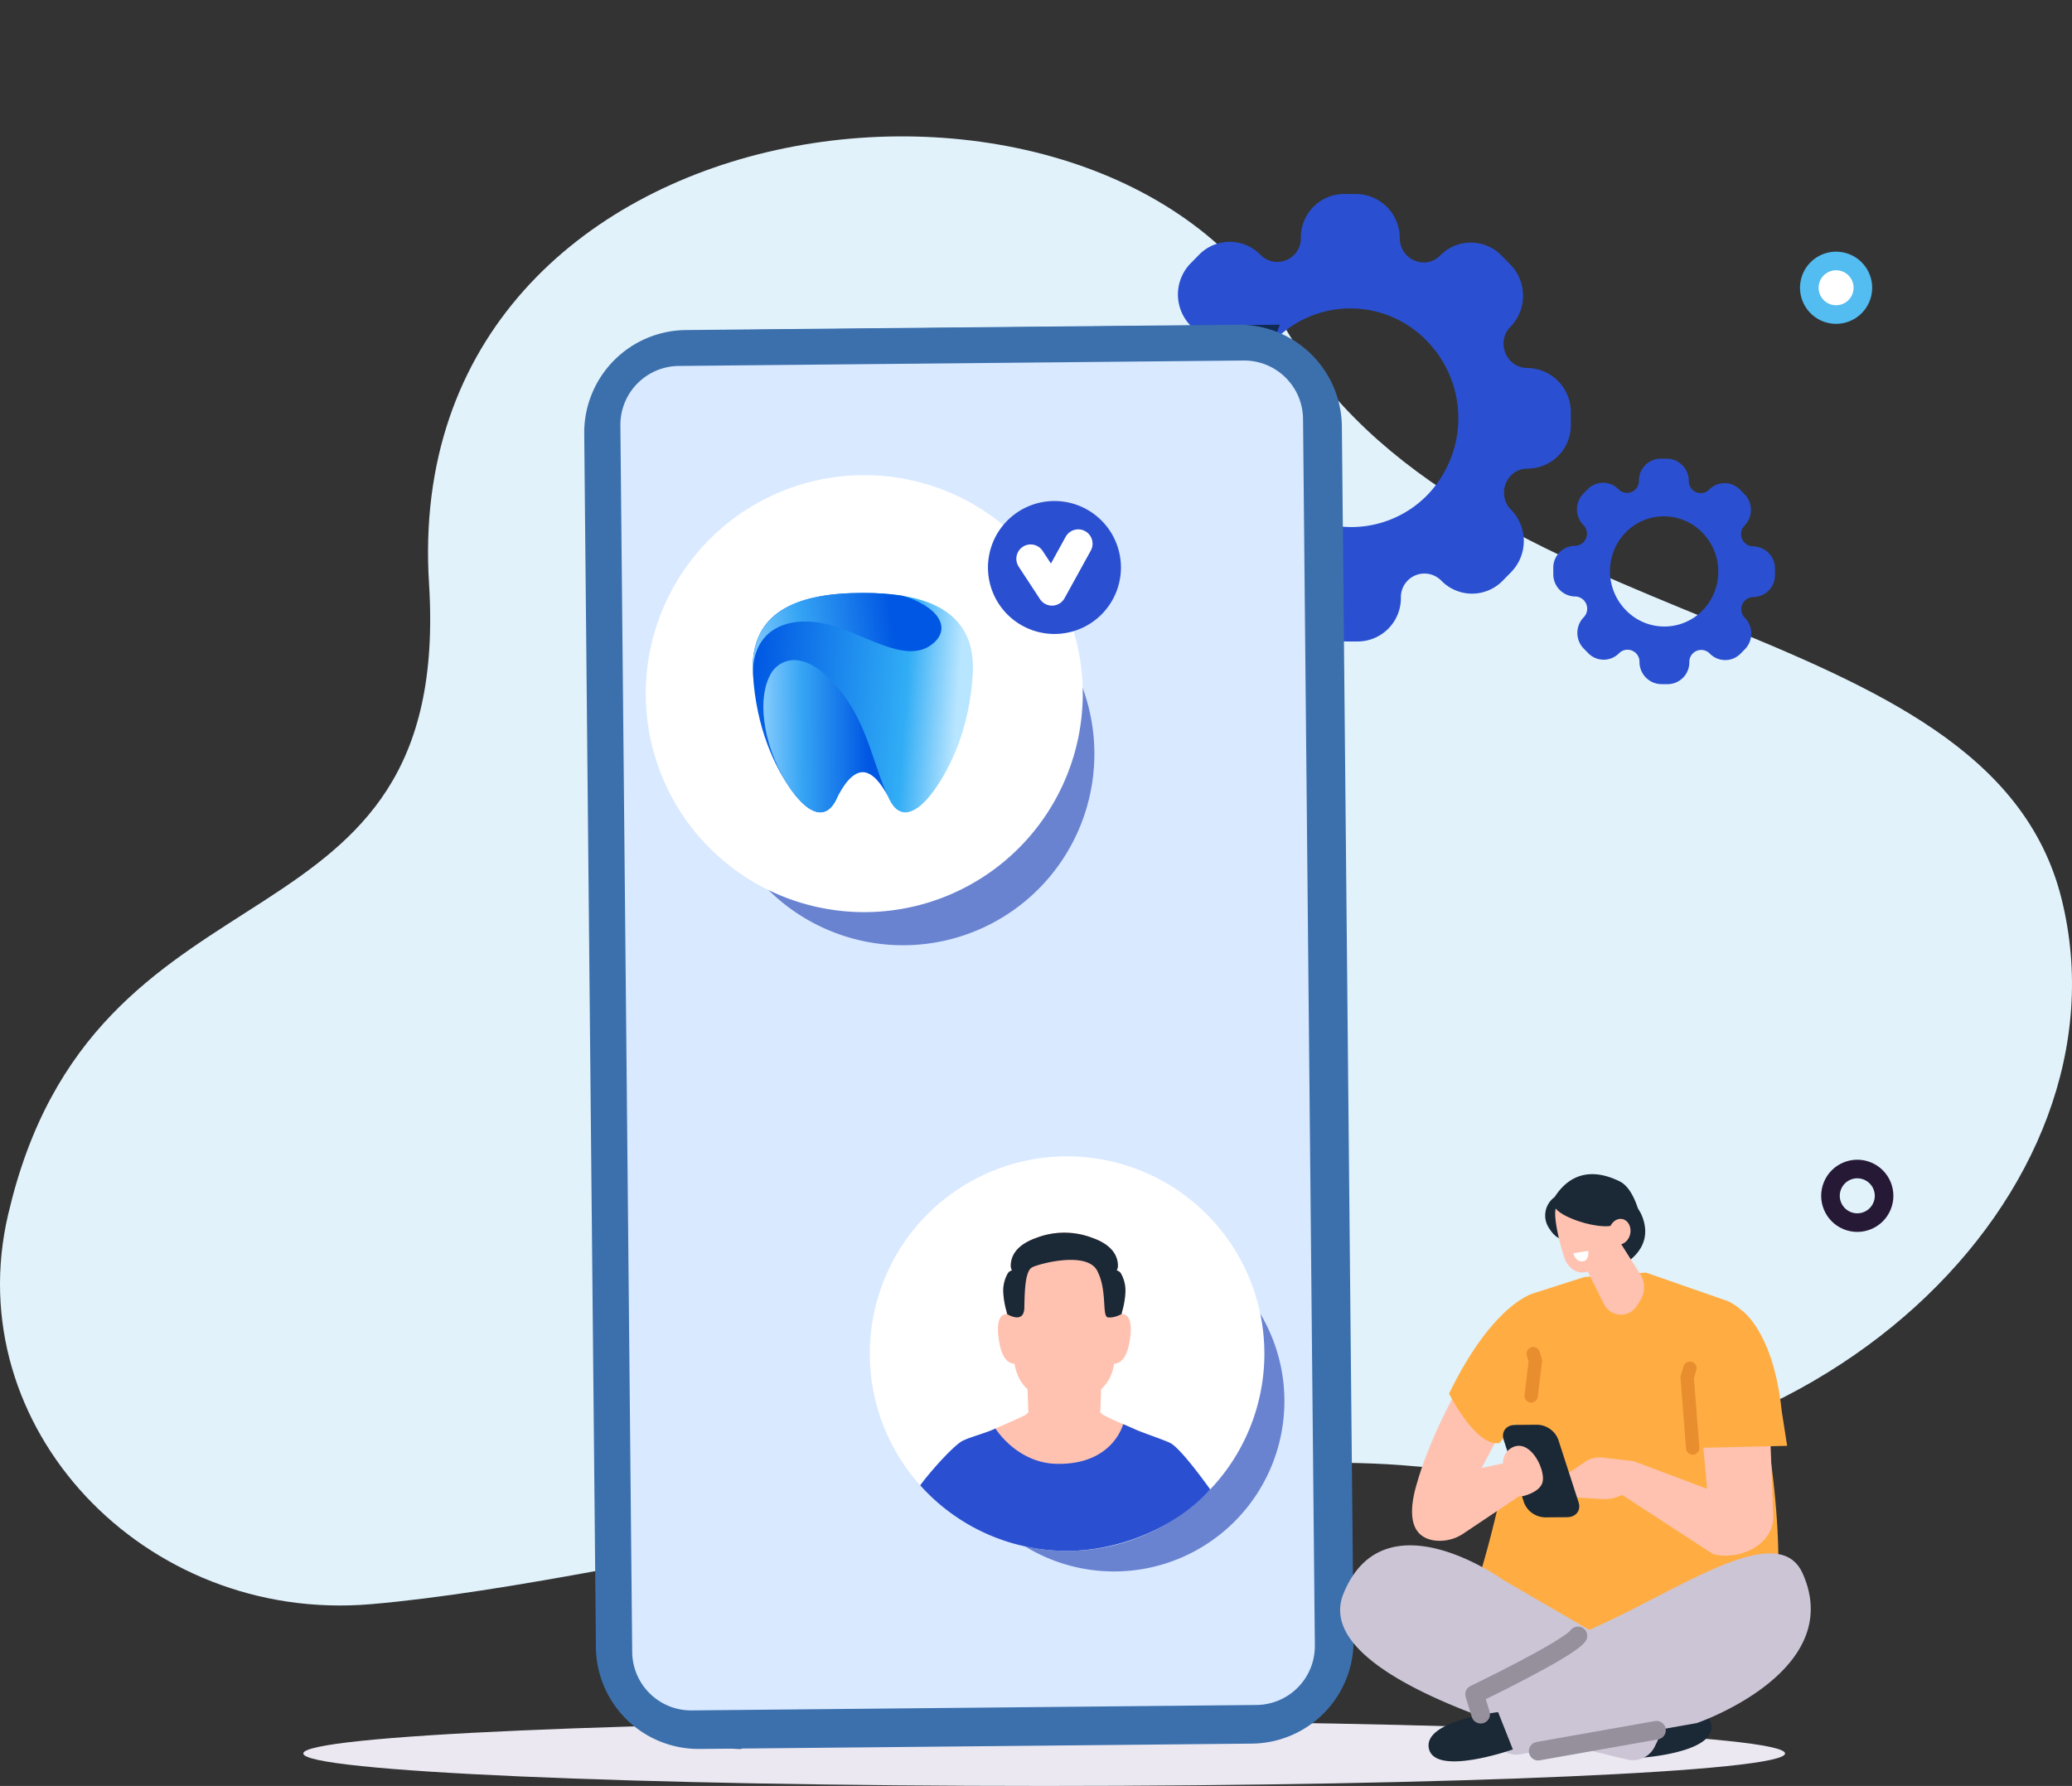 <svg xmlns="http://www.w3.org/2000/svg" xmlns:xlink="http://www.w3.org/1999/xlink" width="801" height="690.444"><rect width="100%" height="100%" fill="#333333" stroke="none"/><defs><clipPath id="c"><path fill="none" d="M0 0h801v690.444H0z"/></clipPath><clipPath id="d"><path fill="none" d="M42.561 0C19.156 0 0 6.142 0 28.737v.027c0 .82.027 1.662.077 2.526 1.246 21.023 8.445 35.991 14.9 44.988 6.643 9.222 13.329 11.937 17.435 3.346 0-14.5 13.135-16.981 20.3 0 4.1 8.591 10.795 5.924 17.437-3.346 6.459-9 13.653-23.967 14.9-44.988C86.474 6.6 66.823 0 42.561 0z"/></clipPath><clipPath id="f"><path fill="url(#a)" d="M.078 31.348C-.147 15.4 11.8 8.609 27.619 11.826c14.393 2.945 31.275 16.4 41.84 7.927 7.655-6.114 2.212-14.631-11.578-18.663A97.7 97.7 0 0042.567 0C18.3 0-1.4 6.616.078 31.348" transform="translate(-.001 -.001)"/></clipPath><clipPath id="g"><path fill="url(#b)" d="M50.253 64.137c-.124-.267-.253-.54-.386-.81.126.272.255.542.386.812M4.287 16.247C-1.3 26.814 2.3 46.232 12.5 60.819c6.649 9.212 13.338 11.919 17.444 3.338C32.348 59.2 35.9 53.818 40.1 53.818c3.836 0 7.5 4.9 9.765 9.507C44.473 51.74 42.142 36.861 32.9 24.333 25.307 14 18.658 10.489 13.574 10.489a10.447 10.447 0 00-9.287 5.758" transform="translate(-1.664 -10.489)"/></clipPath><linearGradient id="a" x1=".019" x2=".824" y1="2.659" y2="2.617" gradientUnits="objectBoundingBox"><stop offset="0" stop-color="#9ed7ff"/><stop offset=".431" stop-color="#36a5f4"/><stop offset="1" stop-color="#0057e3"/></linearGradient><linearGradient xlink:href="#a" id="b" x1="-.015" x2=".834" y1=".489" y2=".507"/><linearGradient id="e" x1=".922" x2="0" y1=".396" y2=".328" gradientUnits="objectBoundingBox"><stop offset="0" stop-color="#b8e5ff"/><stop offset=".251" stop-color="#31adf5"/><stop offset="1" stop-color="#0057e3"/></linearGradient></defs><g clip-path="url(#c)"><path fill="#e1f2fb" fill-rule="evenodd" d="M143.376 620.17C55.648 627.687-16.078 551.596 3.141 469.55q.732-3.122 1.571-6.324c35.861-136.644 170.361-90.99 161.143-237.654C153.891 35.211 425.706 2.318 496.248 125.765S768.5 233.713 796.926 347.334s-95.835 234.022-249.721 219.552c-114.378-10.758-298.457 44.256-403.829 53.284"/><path fill="#2a50d1" d="M584.139 197.057c-5.792-5.893-1.733-15.925 6.434-15.9a16.758 16.758 0 0016.69-16.973l-.015-4.841a17.012 17.012 0 00-16.795-17.078c-8.168-.027-12.288-10.084-6.532-15.94a17.236 17.236 0 00-.074-24.082l-3.374-3.433a16.542 16.542 0 00-23.675-.075c-5.757 5.856-15.644 1.664-15.67-6.644a17.015 17.015 0 00-16.793-17.082l-4.758-.015a16.757 16.757 0 00-16.686 16.971 9.114 9.114 0 01-15.63 6.544 16.539 16.539 0 00-23.672-.076l-3.355 3.413a17.237 17.237 0 00.074 24.081c5.793 5.893 1.734 15.925-6.432 15.9a16.76 16.76 0 00-16.689 16.975l.015 4.839a17.015 17.015 0 0016.793 17.082c8.168.026 12.288 10.083 6.531 15.939a17.237 17.237 0 00.074 24.082l3.375 3.433a16.541 16.541 0 0023.674.076c5.756-5.856 15.643-1.664 15.669 6.644a17.013 17.013 0 0016.791 17.081l4.759.015a16.759 16.759 0 0016.688-16.975 9.114 9.114 0 0115.63-6.544 16.542 16.542 0 0023.675.076l3.354-3.412a17.237 17.237 0 00-.075-24.082m-91.2-5.775a42.777 42.777 0 01-.185-59.765 41.049 41.049 0 0158.753.187 42.777 42.777 0 01.184 59.765 41.049 41.049 0 01-58.752-.187m181.593 47.549a4.691 4.691 0 013.242-8.012 8.446 8.446 0 008.409-8.554l-.008-2.44a8.574 8.574 0 00-8.462-8.607 4.728 4.728 0 01-3.291-8.033 8.686 8.686 0 00-.037-12.135l-1.7-1.73a8.335 8.335 0 00-11.93-.038 4.629 4.629 0 01-7.9-3.349 8.575 8.575 0 00-8.463-8.608l-2.4-.008a8.446 8.446 0 00-8.41 8.555 4.593 4.593 0 01-7.876 3.3 8.335 8.335 0 00-11.929-.038l-1.691 1.72a8.687 8.687 0 00.037 12.136 4.692 4.692 0 01-3.242 8.012 8.446 8.446 0 00-8.41 8.554l.007 2.439a8.575 8.575 0 008.463 8.608 4.728 4.728 0 013.292 8.033 8.685 8.685 0 00.037 12.136l1.7 1.73a8.334 8.334 0 0011.929.038 4.628 4.628 0 017.9 3.348 8.574 8.574 0 008.462 8.608l2.4.007a8.445 8.445 0 008.41-8.554 4.593 4.593 0 017.876-3.3 8.335 8.335 0 0011.93.038l1.69-1.719a8.686 8.686 0 00-.037-12.136m-45.959-2.91a21.557 21.557 0 01-.093-30.118 20.686 20.686 0 0129.607.094 21.556 21.556 0 01.093 30.118 20.686 20.686 0 01-29.608-.094"/><path fill="#ebe8f2" d="M690.077 677.884c0 6.937-128.232 12.56-286.414 12.56s-286.414-5.623-286.414-12.56 128.232-12.561 286.414-12.561 286.414 5.623 286.414 12.56"/><path fill="#102a51" d="M494.768 125.527l-213.494 2.057a39.7 39.7 0 00-39.318 40.08l4.518 469.145a39.7 39.7 0 0040.083 39.318"/><path fill="#3c70ad" d="M270.454 676.136l213.494-2.057a39.7 39.7 0 0039.318-40.082l-4.52-469.143a39.7 39.7 0 00-40.082-39.317l-213.495 2.056a39.7 39.7 0 00-39.317 40.083l4.519 469.143a39.7 39.7 0 0040.083 39.317"/><path fill="#d9e9ff" d="M503.73 161.94a22.785 22.785 0 00-23-22.564l-218.334 2.1a22.785 22.785 0 00-22.564 23l4.569 474.2a22.785 22.785 0 0023 22.563l218.335-2.1a22.785 22.785 0 0022.564-23z"/><path fill="#6983d1" d="M496.529 541.659a65.855 65.855 0 11-65.854-65.851 65.855 65.855 0 0165.855 65.854m-73.46-250.219a73.984 73.984 0 11-73.983-73.983 73.984 73.984 0 0173.983 73.983"/><circle cx="10.36" cy="10.36" r="10.36" fill="#fff" stroke="#53bcf0" stroke-linecap="round" stroke-linejoin="round" stroke-width="7.189" transform="rotate(-76.717 423.82 -381.092)"/><circle cx="10.36" cy="10.36" r="10.36" fill="none" stroke="#261936" stroke-linecap="round" stroke-linejoin="round" stroke-width="7.189" transform="rotate(-67.5 702.364 -293.195)"/><path fill="#fff" d="M488.79 523.305a76.271 76.271 0 11-76.276-76.271 76.271 76.271 0 0176.271 76.271"/><path fill="#ffc2b0" d="M458.73 566.041a31.7 31.7 0 00-11.277-9.975c-2.75-1.33-5.59-2.1-8.4-3.378-1.561-.705-3.148-1.415-4.717-2.053v-.007l-.148-.05a82.08 82.08 0 01-7.917-3.71c-.184-.16-.87-.935-.932-.773a7.689 7.689 0 01.059-.91l.276-7.963a.37.37 0 00-.031-.112 15.248 15.248 0 003.745-5.229 20.3 20.3 0 001.321-4.646c4.218-.262 5.469-5.533 6.052-9.157.468-2.906 1.267-10.169-3.187-10.056.091-.425.181-.836.275-1.2a32.3 32.3 0 001.209-7.218 13.3 13.3 0 00-1.581-7.012 2.525 2.525 0 00-1.778-1.438 3.956 3.956 0 00.465-2.027c-.182-6.039-5.613-9.053-9.7-10.5a30.2 30.2 0 00-22.018 0c-4.086 1.451-9.516 4.465-9.7 10.5a3.965 3.965 0 00.466 2.027 2.525 2.525 0 00-1.778 1.438 13.288 13.288 0 00-1.581 7.012 32.3 32.3 0 001.209 7.218c.094.366.184.777.276 1.2-4.454-.113-3.656 7.15-3.187 10.056.583 3.623 1.835 8.895 6.053 9.157a20.226 20.226 0 001.321 4.646 15.238 15.238 0 003.745 5.229.377.377 0 00-.031.112l.276 7.963a7.676 7.676 0 01.059.91c-.061-.162-.747.612-.932.773-.648.566-11.218 5.115-12.778 5.82-2.815 1.274-5.654 2.048-8.4 3.378a31.7 31.7 0 00-11.277 9.975 62.009 62.009 0 0094.545 0"/><path fill="#1b2836" fill-rule="evenodd" d="M424.132 491.22c4.053 7.643 1.737 17.734 4.169 18.072s5.273-1.273 5.273-1.273c.091-.425.181-.835.276-1.2a32.289 32.289 0 001.209-7.218 13.3 13.3 0 00-1.581-7.012 2.526 2.526 0 00-1.779-1.438 3.95 3.95 0 00.466-2.027c-.182-6.038-5.613-9.053-9.7-10.5a30.2 30.2 0 00-22.017 0c-4.086 1.45-9.516 4.466-9.7 10.5a3.958 3.958 0 00.466 2.027 2.526 2.526 0 00-1.779 1.438 13.3 13.3 0 00-1.581 7.012 32.325 32.325 0 001.21 7.218c.094.367.184.777.275 1.2 0 0 6.54 4.159 6.656-2.557s.348-14.127 3.011-15.516 21.074-6.369 25.127 1.274"/><path fill="#2a50d1" d="M467.847 575.8c-3.458-4.823-11.919-16.239-15.5-17.971-2.749-1.33-10.486-3.868-13.3-5.142-1.561-.705-3.147-1.415-4.717-2.054v-.006l-.147-.05s-3.918 15.832-25.8 15.33c-12.646-.29-20.833-9.491-23.554-13.651-.322.144-.646.286-.966.431-2.814 1.273-8.843 2.918-11.593 4.249-3.578 1.731-13.073 12.469-16.531 17.292a76.087 76.087 0 0056.775 25.347c19.857-.013 41.943-8.772 55.33-23.775"/><path fill="#fff" d="M418.58 268.157a84.472 84.472 0 11-84.472-84.472 84.472 84.472 0 0184.472 84.472m218.38 71.077"/><path fill="#2a50d1" d="M433.335 219.39a25.7 25.7 0 11-25.7-25.7 25.7 25.7 0 0125.7 25.7"/><path fill="none" stroke="#fff" stroke-linecap="round" stroke-linejoin="round" stroke-width="11.084" d="M398.436 216.018l8.245 12.576 10.147-18.407"/><path fill="#1b2836" fill-rule="evenodd" d="M626.763 489.278s12.735-5.806 8.329-18.349-18.715-7.675-18.715-7.675z"/><path fill="#ffc2b0" fill-rule="evenodd" d="M564.725 582.785c-6.8.188-15.015-2.267-17.175-8.609 4.607-16.7 14.752-36.818 28.61-59.23 6.74-11.906 19.062-18.141 25.9-13.105 2.692 1.984 2.375 7.155-.712 11.614l-38.855 73.557z"/><path fill="#ffad43" fill-rule="evenodd" d="M592.85 499.976l19.686-6.3 23.784-1.7 31.772 11.08a23.357 23.357 0 0111.577 28.988l3.589 23.7c7.481 47.634 3.586 73.765-.274 87.557-45.051 16.722-106.977 15.904-121.198-4.765 16.145-40.984 23.61-80.23 31.06-138.559"/><path fill="#ffc2b0" fill-rule="evenodd" d="M610.178 484.334l9.869 19.81a7.376 7.376 0 006.2 4.094 7.257 7.257 0 006.546-3.428l1.329-2.138a9.536 9.536 0 00-.062-10.128l-14.181-22.354zm50.629 100.974l-4.936-54.415c-1.318-14.943 7.3-25.705 18.115-22.616 4.259 1.217 9.5 15.848 9.4 21.632l2.131 56.5z"/><path fill="#ffc2b0" d="M631.523 564.881l-11.97-1.389a10.062 10.062 0 00-6.8 1.662l-8.077 5.468a4.865 4.865 0 00-.083 8l15.142.9a15.152 15.152 0 009.842-3.174l4.975-3.721z"/><path fill="#1b2836" fill-rule="evenodd" d="M634.124 679.573s29.323-1.825 27.417-12.806-32.414-1.879-32.414-1.879z"/><path fill="#ccc5d6" fill-rule="evenodd" d="M580.995 610.737s-45.9-33.253-61.63 5.352c-13.476 33.072 82.109 57.764 109.785 64.162a9.389 9.389 0 0010.587-5.1l11.376-23.719z"/><path fill="#ccc5d6" fill-rule="evenodd" d="M655.995 666.122s57.9-19.789 40.88-57.838c-8.574-19.163-40.538 1.479-70.677 16.313a447.919 447.919 0 01-57.654 23.3l9.3 24.672a8.915 8.915 0 009.893 5.644z"/><path fill="#1b2836" fill-rule="evenodd" d="M579.141 661.9s-29.2 3.262-26.757 14.137 32.467.285 32.467.285z"/><path fill="#ffc2b0" fill-rule="evenodd" d="M685.515 586.405c-.04 11.369-14.008 17.038-23.339 14.358l-38.96-25.354 8.3-10.523 35.134 13.2zM547.55 574.176c-2.618 9.079-3.387 19.882 7.005 21.367a16.358 16.358 0 0011.339-2.787l22.865-15.318-5.926-12.091-22.118 4.778z"/><path fill="none" stroke="#95909c" stroke-linecap="round" stroke-linejoin="round" stroke-width="7.189" d="M572.411 662.705l-2.371-7.687s36.084-17.315 39.973-22.6m-15.386 44.573l45.755-8.1"/><path fill="#ffad43" fill-rule="evenodd" d="M673.439 506.69s12.187 8.129 15.339 38.809l2.1 13.453-36.515.836s-6.745-49.935 3.944-53.1 15.131 0 15.131 0m-80.588-6.712s-15.654 3.758-32.675 38.8c0 0 10.254 20.594 19.521 19.123 0 0 16.105-21.434 16.784-21.434s-3.63-36.487-3.63-36.487"/><path fill="#e88e2f" stroke="#e88e2f" stroke-linecap="round" stroke-linejoin="round" stroke-width="5.18" d="M654.365 559.787l-2.137-27.252 1.068-3.562"/><path fill="none" stroke="#e88e2f" stroke-linecap="round" stroke-linejoin="round" stroke-width="5.18" d="M591.923 539.648l1.617-13.47-.809-2.874"/><path fill="#1b2836" fill-rule="evenodd" d="M600.984 462.79a8.769 8.769 0 00-2.038 12.167c4.65 7.453 10.093 3.209 10.093 3.209z"/><path fill="#ffc2b0" fill-rule="evenodd" d="M624.818 465.618a6.081 6.081 0 00-6.888-5.151l-11.573 1.67c-3.324.48-5.111 3.529-5.151 6.888-.047 3.964 1.713 11.922 3.692 17.54 1.116 3.168 4.129 5.8 7.454 5.323 3.549-.512 13.695-5.427 13.807-11.919a87.6 87.6 0 00-1.341-14.35"/><path fill="#1b2836" fill-rule="evenodd" d="M634.582 472.675s-2.11-12.8-8.37-15.921c-8.412-4.188-18.193-4.872-25.229 6.036a2.783 2.783 0 001.069 2.233c3.372 2.783 18.046-5.867 21.783 8.647.85 3.3 7.016-.006 10.746-1"/><path fill="#fff" fill-rule="evenodd" d="M608.234 484.511l5.757-.949s.539 3.948-2.284 4.077-3.472-3.128-3.472-3.128"/><path fill="#1b2836" fill-rule="evenodd" d="M600.981 466.395c1.346 4.1 17.106 9.164 22.855 7.275s3.809-9.085 2.463-13.181-7.1-5.885-12.848-4-13.817 5.806-12.47 9.9"/><path fill="#ffc2b0" fill-rule="evenodd" d="M630.216 477.018c-.563 2.7-2.831 4.515-5.068 4.049s-3.593-3.033-3.031-5.735 2.832-4.515 5.068-4.049 3.593 3.034 3.031 5.735"/><path fill="#1b2836" fill-rule="evenodd" d="M605.819 586.542l-8.511.068a8.954 8.954 0 01-8.137-5.675l-7.871-24.293c-1.02-3.149.973-5.748 4.429-5.776l8.511-.068a8.954 8.954 0 018.138 5.676l7.871 24.293c1.02 3.149-.973 5.748-4.428 5.776"/><path fill="#ffc2b0" fill-rule="evenodd" d="M589.25 578.279a4.394 4.394 0 01-5.143-2.187c-2.264-4.375-5.455-12.483-.3-16.015 7.235-4.958 13.647 7.692 12.555 12.741-.651 3.01-4.282 4.634-7.109 5.456"/></g><g clip-path="url(#d)" transform="translate(290.993 229.219)"><path fill="url(#e)" d="M0 0h86.476v88.215H0z" transform="translate(-.002)"/></g><g clip-path="url(#f)" transform="translate(290.995 229.221)"><path fill="url(#a)" d="M0 0h78.785v32.045H0z" transform="rotate(-.51 -.5 188.178)"/></g><g clip-path="url(#g)" transform="translate(295.113 255.195)"><path fill="url(#b)" d="M0 0h53.091v63.521H0z" transform="rotate(-1.436 -.703 180.276)"/></g></svg>